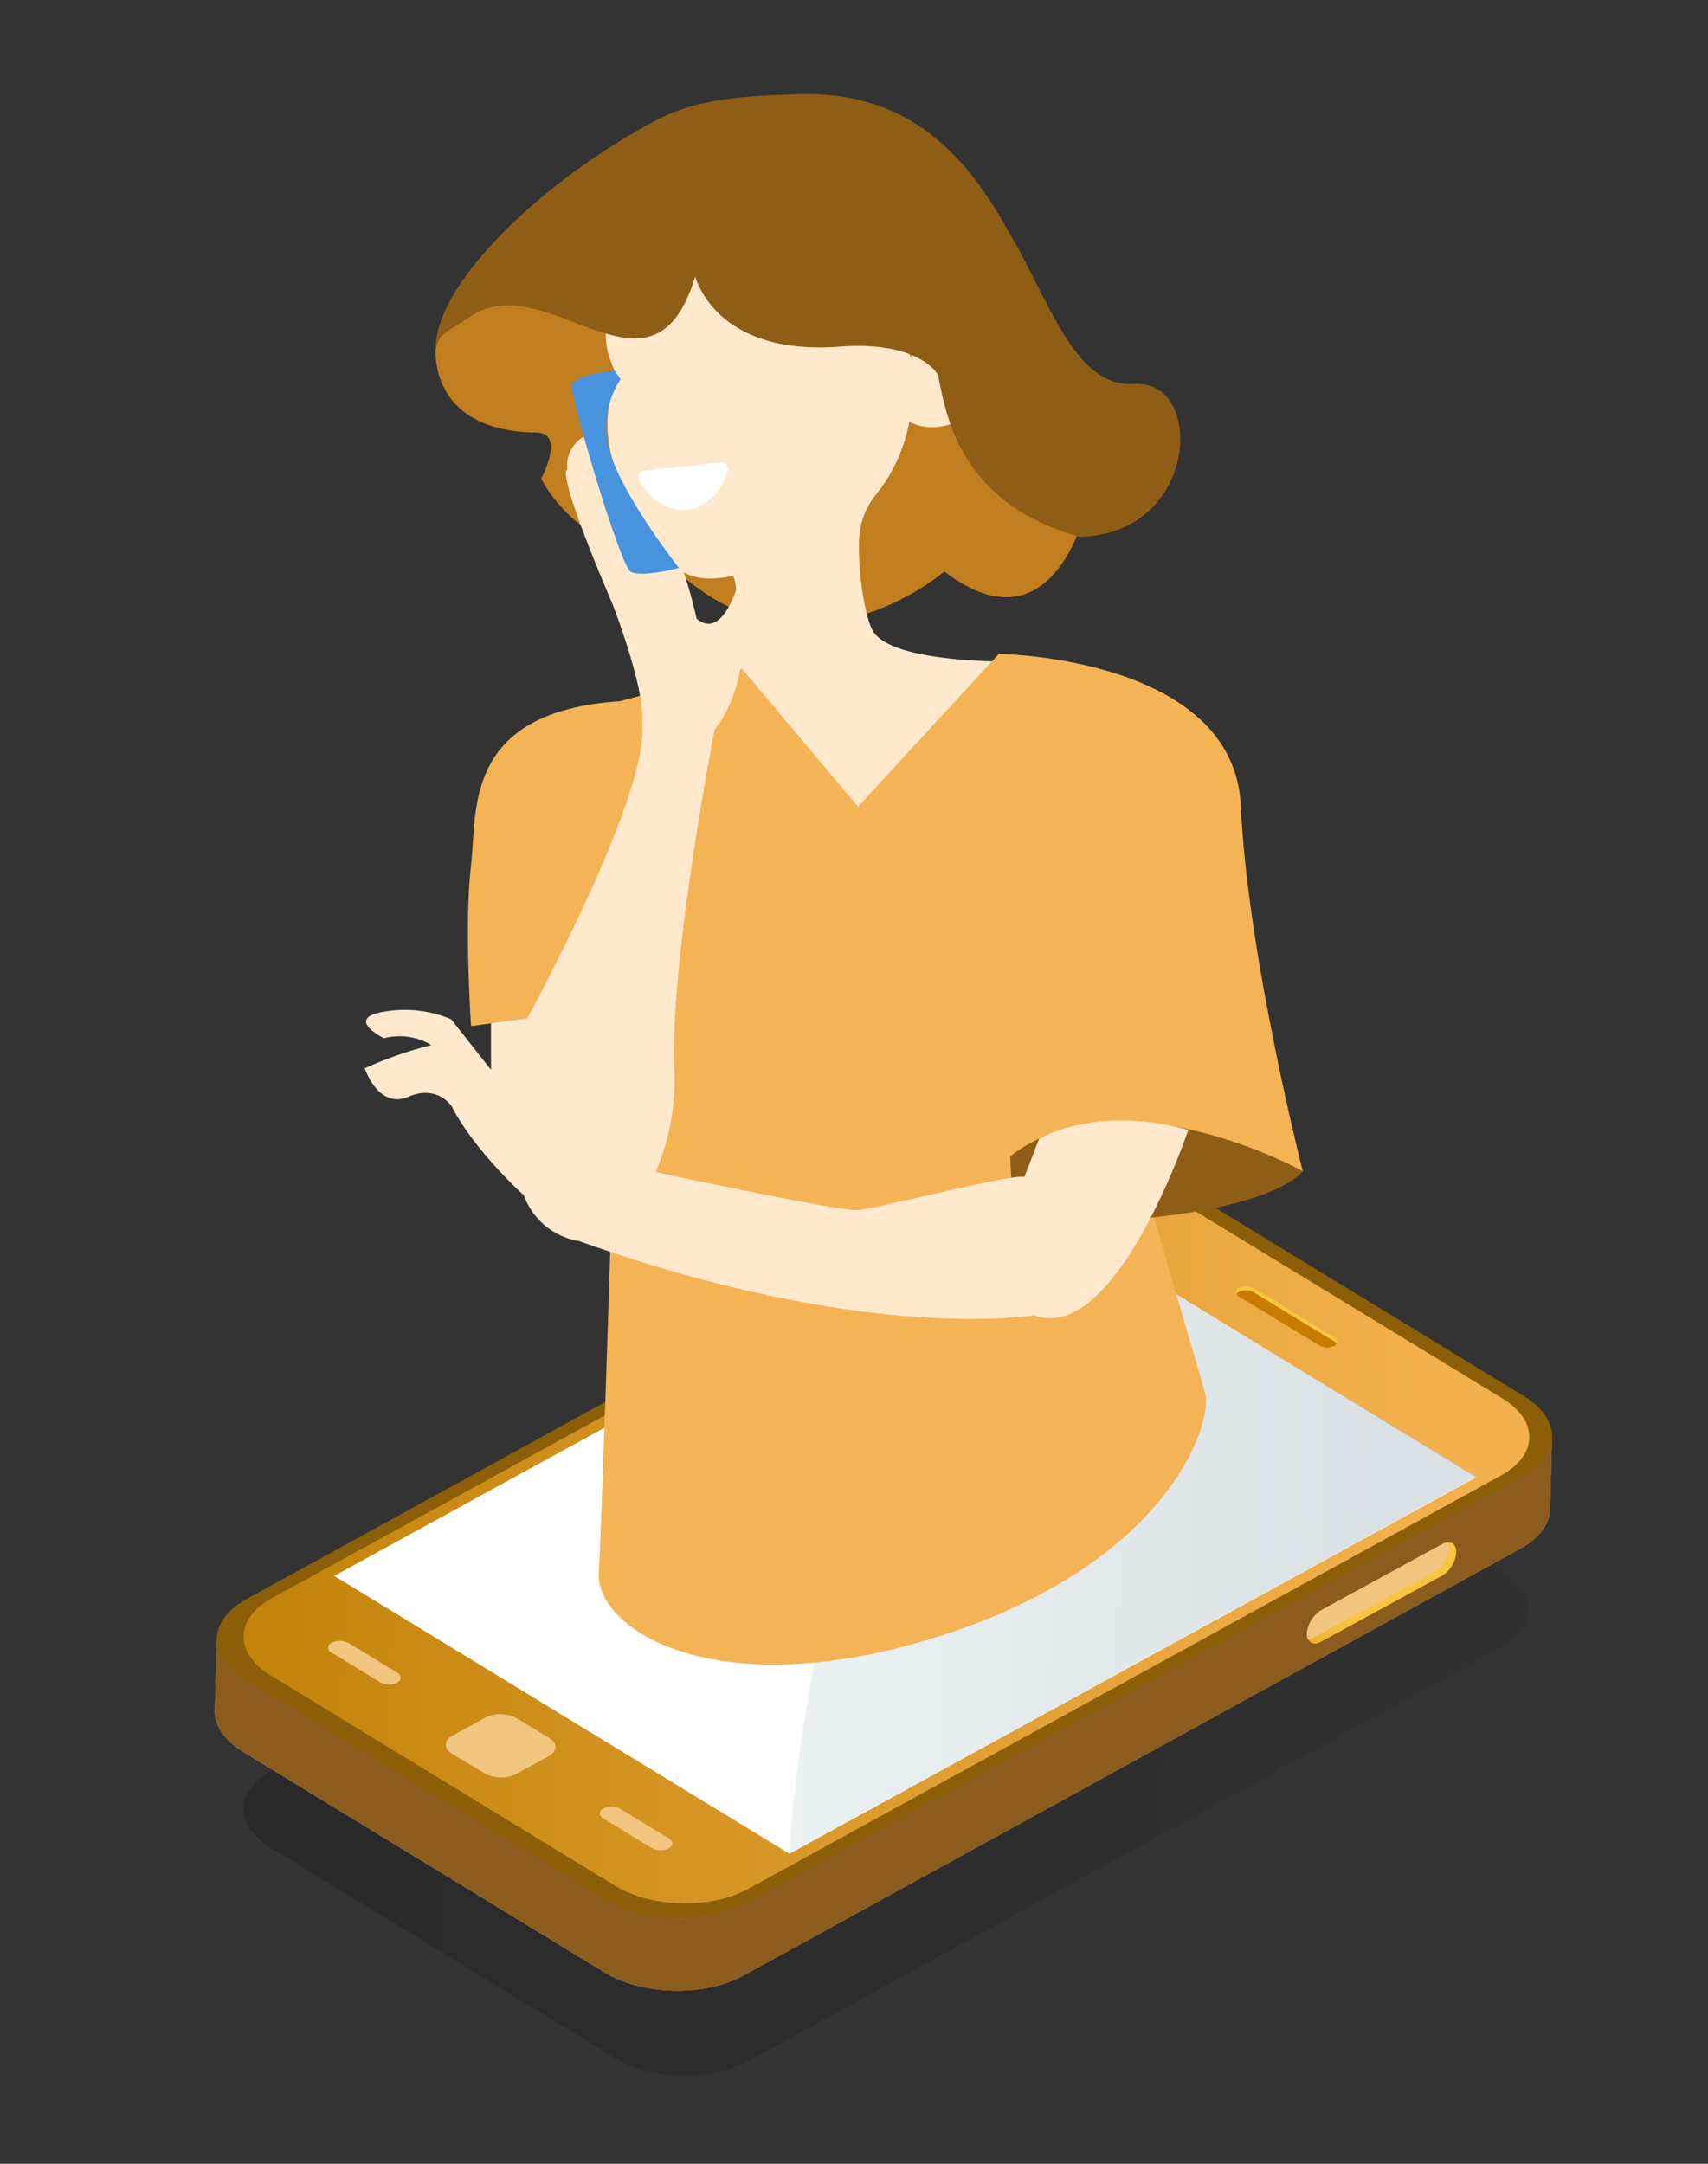 <svg id="Capa_1" data-name="Capa 1" xmlns="http://www.w3.org/2000/svg" xmlns:xlink="http://www.w3.org/1999/xlink" viewBox="0 0 300 380"><rect x="0" y="0" width="300" height="380" fill="#333333" stroke="none"/><defs><style>.cls-1{opacity:0.2;}.cls-2{fill:url(#Degradado_sin_nombre_51);}.cls-3{isolation:isolate;}.cls-4{fill:#b2c0c3;}.cls-5{fill:#8b5e07;}.cls-6{fill:url(#Degradado_sin_nombre_42);}.cls-7{fill:#8b5c1d;}.cls-8{fill:#fff;}.cls-9{fill:url(#Dégradé_sans_nom_14);}.cls-10{fill:#f1c57f;}.cls-11{fill:url(#Dégradé_sans_nom_14-2);}.cls-12{fill:#c57c00;}.cls-13{opacity:0.45;fill:url(#Degradado_sin_nombre_40);}.cls-14{fill:#c17e1e;}.cls-15{fill:#f4b456;}.cls-16{fill:#8e5d16;}.cls-17{fill:#ffe8cc;}.cls-18{fill:#4793dd;}</style><linearGradient id="Degradado_sin_nombre_51" x1="-7191.83" y1="-4771.34" x2="-6966.91" y2="-4771.34" gradientTransform="matrix(-1, -0.02, -0.02, 1, -7037.31, 4898.4)" gradientUnits="userSpaceOnUse"><stop offset="0" stop-opacity="0.3"/><stop offset="1"/></linearGradient><linearGradient id="Degradado_sin_nombre_42" x1="-7191.09" y1="-4801.59" x2="-6966.17" y2="-4801.59" gradientTransform="matrix(-1, -0.02, -0.02, 1, -7037.31, 4898.4)" gradientUnits="userSpaceOnUse"><stop offset="0" stop-color="#f2b14d"/><stop offset="1" stop-color="#be7f04"/></linearGradient><linearGradient id="Dégradé_sans_nom_14" x1="-7178.75" y1="-4793.86" x2="-7152.92" y2="-4793.86" gradientTransform="matrix(-1, -0.02, -0.02, 1, -7037.31, 4898.4)" gradientUnits="userSpaceOnUse"><stop offset="0" stop-color="#f7c53e"/><stop offset="1" stop-color="#c57c00"/></linearGradient><linearGradient id="Dégradé_sans_nom_14-2" x1="-7156.99" y1="-4841.91" x2="-7138.92" y2="-4841.91" xlink:href="#Dégradé_sans_nom_14"/><linearGradient id="Degradado_sin_nombre_40" x1="-7182.02" y1="-4803.44" x2="-7062.91" y2="-4803.44" gradientTransform="matrix(-1, -0.02, -0.02, 1, -7037.31, 4898.4)" gradientUnits="userSpaceOnUse"><stop offset="0" stop-color="#b0bbc4"/><stop offset="1" stop-color="#dce9e9"/></linearGradient></defs><g class="cls-1"><path class="cls-2" d="M263.92,275.87c6.36,3.88,6.25,9.92-.25,13.5L131.36,362c-6.5,3.57-16.94,3.32-23.3-.56l-60.58-37c-6.36-3.88-6.25-9.93.25-13.5L180,238.34c6.5-3.57,16.93-3.32,23.3.56Z"/></g><g class="cls-3"><path class="cls-4" d="M267.43,259.36l-136.51,75c-6.81,3.74-17.75,3.48-24.42-.59L43,295c-3.36-2.05-5-4.67-4.92-7.24l-.35,12.63c-.07,2.58,1.57,5.2,4.93,7.24l63.48,38.74c6.67,4.07,17.61,4.33,24.42.59l136.51-75c3.39-1.86,5.12-4.36,5.19-6.9l.34-12.63C272.55,255,270.82,257.5,267.43,259.36Z"/><path class="cls-5" d="M267.7,245.21c6.67,4.07,6.55,10.4-.27,14.15l-136.51,75c-6.81,3.74-17.75,3.48-24.42-.59L43,295c-6.67-4.07-6.55-10.4.26-14.15l136.51-75c6.82-3.74,17.75-3.47,24.42.6Z"/></g><path class="cls-6" d="M263.92,245.61c6.36,3.88,6.25,9.92-.25,13.5L131.36,331.75c-6.5,3.57-16.94,3.32-23.3-.56l-60.58-37c-6.36-3.88-6.25-9.93.25-13.5L180,208.08c6.5-3.57,16.93-3.32,23.3.57Z"/><path class="cls-7" d="M267.43,259.36l-136.51,75c-6.81,3.74-17.75,3.48-24.42-.59L43,295c-3.36-2.05-5-4.67-4.92-7.24l-.35,12.63c-.07,2.58,1.57,5.2,4.93,7.24l63.48,38.74c6.67,4.07,17.61,4.33,24.42.59l136.51-75c3.39-1.86,5.12-4.36,5.19-6.9l.34-12.63C272.55,255,270.82,257.5,267.43,259.36Z"/><polygon class="cls-8" points="259.27 259.44 138.66 325.55 58.7 276.76 179.31 210.65 259.27 259.44"/><path class="cls-9" d="M255.78,272.62a5.31,5.31,0,0,1-2.51,4.12L232,288.34c-1,.54-1.84.34-2.21-.41a2.27,2.27,0,0,1-.19-1,5.34,5.34,0,0,1,2.52-4.13l21.27-11.61a2.28,2.28,0,0,1,1-.29C255.21,270.82,255.81,271.47,255.78,272.62Z"/><path class="cls-10" d="M254.54,271.91A5.29,5.29,0,0,1,252,276l-21.27,11.6a2.17,2.17,0,0,1-1,.3,2.27,2.27,0,0,1-.19-1,5.34,5.34,0,0,1,2.52-4.13l21.27-11.61a2.28,2.28,0,0,1,1-.29A2.13,2.13,0,0,1,254.54,271.91Z"/><path class="cls-11" d="M234.79,236a1.1,1.1,0,0,1-.44.37,2.83,2.83,0,0,1-2.61-.06l-14.17-8.64a1.35,1.35,0,0,1-.42-.4c-.23-.38-.08-.83.45-1.12a2.91,2.91,0,0,1,2.62.06l14.17,8.65C234.91,235.2,235,235.65,234.79,236Z"/><path class="cls-12" d="M234.79,236a1.1,1.1,0,0,1-.44.37,2.83,2.83,0,0,1-2.61-.06l-14.17-8.64a1.35,1.35,0,0,1-.42-.4,1.14,1.14,0,0,1,.43-.37,2.88,2.88,0,0,1,2.62.06l14.17,8.64A1.35,1.35,0,0,1,234.79,236Z"/><path class="cls-10" d="M96.44,305.21c1.5.91,1.48,2.33,0,3.17l-5.82,3.19a6.05,6.05,0,0,1-5.48-.13L79.4,308c-1.49-.92-1.47-2.34.06-3.18l5.82-3.19a6,6,0,0,1,5.47.13Z"/><path class="cls-10" d="M117.46,322.85c.83.51.82,1.3,0,1.76a3.34,3.34,0,0,1-3-.07l-8.49-5.18c-.83-.51-.82-1.3,0-1.76a3.34,3.34,0,0,1,3,.07Z"/><path class="cls-10" d="M69.77,293.75c.83.51.82,1.3,0,1.76a3.34,3.34,0,0,1-3-.07l-8.5-5.19a.93.93,0,0,1,0-1.75,3.36,3.36,0,0,1,3,.07Z"/><path class="cls-13" d="M179.27,210.8l80.11,48.49-120.76,66.2S142.6,247.43,179.27,210.8Z"/><path class="cls-14" d="M144.71,55c6.32,5.32,20.42,6.92,20.55,7.59,1.49,8,4.39,22.54,25,28.29,0,.09-6,23.63-24.38,9.48,0,0-24.57,21.22-47.63-.67l4.67-12.52L111.94,97.79S100.31,94,95.06,84.07c0,0,4.28-8-.79-8.1C80,75.77,76.46,67.74,76.5,61.47a17.76,17.76,0,0,1,6.84-11.3C97,40,111.61,54.62,132,27.23h0c.13,0,8.32,24.07,12.7,27.76"/><path class="cls-15" d="M211.62,244.47l-16.86-57.89L107.84,199.1s-2.08,67.25-2.67,77.13,20.53,23.71,60.19,11S213.25,250.06,211.62,244.47Z"/><path class="cls-16" d="M228.82,205.67s-5.55,8.8-46.57,9.21,14.46-33.47,46.57-9.21"/><path class="cls-17" d="M108,66.39c.47-1.5-1.72-3.22-1.62-8.26,0-1.44.13-2.8,1.27-3.67,3.16-2.4,11.52-11.55,13.66-18.75C127,56.52,158.81,55,160,63c.66-4.3.78-6,.78-6s8.95-6,13.77,2c4.58,7.53-5.89,19.5-14.85,15.08a28.36,28.36,0,0,1-5.72,12.64,13.34,13.34,0,0,0-3.09,8c-.23,6.47,1.18,13.85,2.38,16,3.4,6.11,26.35,5.46,26.35,5.46-20.17,85.67-51.26,6.47-51.26,6.47,1.89-1,1.56-21.75.27-21.48-11,2.22-11.31-4.59-14.74-8.86-9.27-11.54-7.53-20.37-5.83-25.86"/><path class="cls-15" d="M175.44,114.83s41.32.54,42.5,26.71,10.88,64.13,10.88,64.13-32-17.74-51.4-2.59l1.26,21.81L109.26,210l-1.91-33.18-24.62,3.38s-1.22-18,0-28.24c1.12-9.38-1.55-26.94,26.09-28.81l21.55-5.67,20.33,24.19Z"/><path class="cls-17" d="M75.83,183.57a10.81,10.81,0,0,0-8.4-1.23s-7.05-3.51,0-4.66A20.92,20.92,0,0,1,79.24,179l7,8.88v0c0-2.33,0-5,0-8.19l6.37-.87s21.38-39,20.19-51.64c.62-6.27-5.28-21.24-5.28-21.24C97.31,82,99.62,82.54,99.62,82.54a6.06,6.06,0,0,1,3.24-6.06c3.75,2.72,8.07,10.8,8.07,10.8,7.17,1.06,11.42,21.37,11.42,21.37,4.8,4,7.47-6.79,7.47-6.79l2.68,2a11.63,11.63,0,0,1-2.06,9.26c-.24,9.81-4.93,15-4.93,15s-7.85,40.43-7.09,59.5a40,40,0,0,1-3.28,18.21c2.48.53,32.28,6.88,35.4,6.7s27.7-6.56,29.38-5.81l2.58-6.7s9.81-6.08,26.22-1.59c0,0-12.73,37.92-27.08,32.55,0,0-29.2,5.08-79.84-13h0a12.45,12.45,0,0,1-10-8.68l.15.57S83.26,202,79.39,194.38c0,0-2.44-4-7.69-1.76s-7.63-5-7.63-5a68.33,68.33,0,0,1,11.76-4.1"/><path class="cls-8" d="M113.11,82.66l13.5-1.47a1.16,1.16,0,0,1,1.21,1.5c-1.07,3.7-3.74,6.45-7.12,6.81s-6.59-1.74-8.44-5.12a1.16,1.16,0,0,1,.85-1.72"/><path class="cls-18" d="M119.26,99.74s-6.6,1.76-8.49.65-10.48-30.46-10.35-32.55,7.5-2.77,7.5-2.77L109,66.58a15.45,15.45,0,0,0-1.49,14C110.52,88.7,119.26,99.74,119.26,99.74Z"/><path class="cls-16" d="M189.6,94.79c.05-.14.08-.25.11-.34,0,.09-.06.2-.11.34M76,64.91h0M178.21,42.59c-6.52-12.14-15.31-24.47-33-25.93a43.94,43.94,0,0,0-5.3-.11c-8.56.31-17.14.59-24.72,4.6-19.52,10.32-38.65,28.41-38.67,40l0,.63h0c.32-3.21,1.76-3.28,6.12-6.21,5.53-3.71,11.93-1.36,18.07,1,8.79,3.33,17,6.62,21.38-8a16,16,0,0,0,3.37,5.67c3.32,3.65,9.78,7.57,22.08,6.63,13.47-1,17.14,4.5,17.27,5.17,1.5,8,4.39,22.54,25,28.29a1.09,1.09,0,0,0,0,.14c0-.13.07-.21.07-.21,20.68-.61,21.85-27.64,9.36-26.83-9.66.62-14-12-20.93-24.82"/></svg>